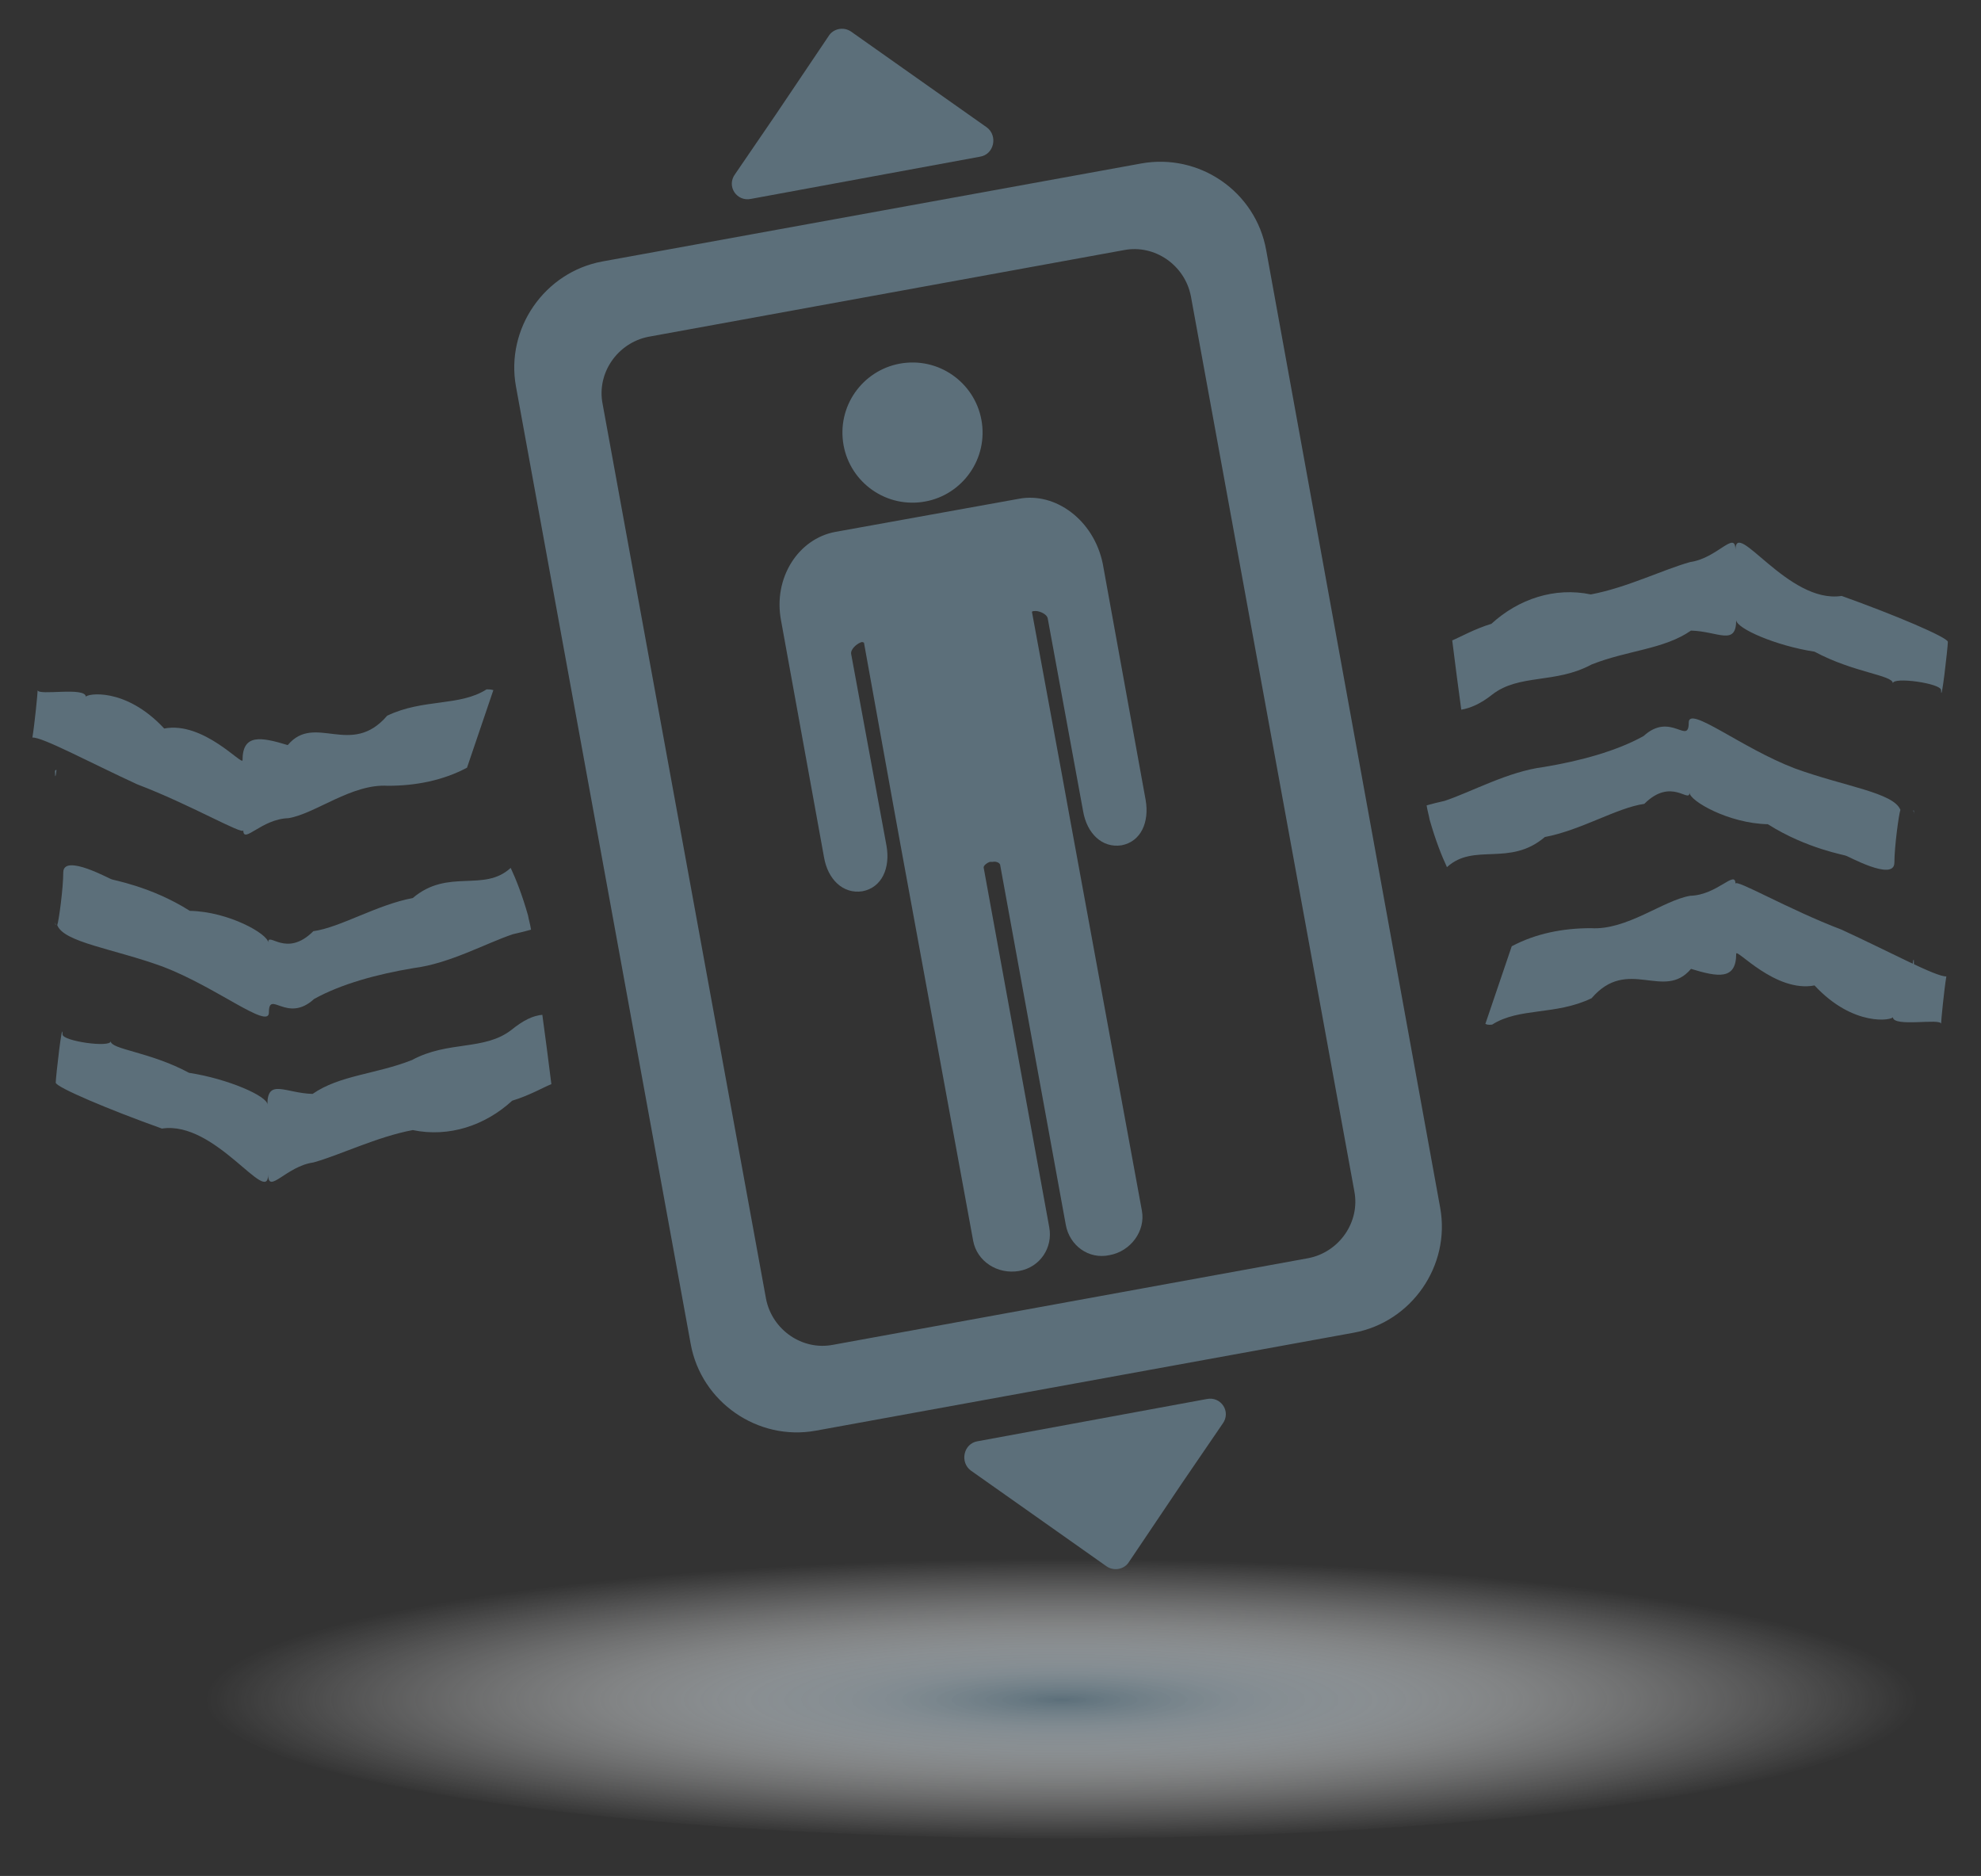 <?xml version="1.0" encoding="utf-8"?>
<!-- Generator: Adobe Illustrator 22.0.0, SVG Export Plug-In . SVG Version: 6.00 Build 0)  -->
<svg version="1.1" id="Layer_1" xmlns="http://www.w3.org/2000/svg" xmlns:xlink="http://www.w3.org/1999/xlink" x="0px" y="0px"
	 viewBox="0 0 263 249" style="enable-background:new 0 0 263 249;" xml:space="preserve">
<rect x="0" y="0" width="263" height="249" fill="#333333" stroke="none"/>
<style type="text/css">
	.st0{fill:url(#SVGID_1_);}
	.st1{fill:#5C6F7A;}
	.st2{fill:url(#SVGID_2_);}
	.st3{fill:url(#SVGID_3_);}
	.st4{fill:url(#SVGID_4_);}
	.st5{fill:url(#SVGID_5_);}
	.st6{fill:url(#SVGID_6_);}
</style>
<g>
	
		<radialGradient id="SVGID_1_" cx="-565.244" cy="3739.57" r="165.712" gradientTransform="matrix(0.686 0 0 0.113 -114.212 162.854)" gradientUnits="userSpaceOnUse">
		<stop  offset="0" style="stop-color:#5C6F7A"/>
		<stop  offset="4.338890e-02" style="stop-color:#697B85;stop-opacity:0.957"/>
		<stop  offset="0.206" style="stop-color:#97A3AA;stop-opacity:0.794"/>
		<stop  offset="0.37" style="stop-color:#BCC4C9;stop-opacity:0.63"/>
		<stop  offset="0.532" style="stop-color:#DADEE0;stop-opacity:0.468"/>
		<stop  offset="0.692" style="stop-color:#EEF0F1;stop-opacity:0.308"/>
		<stop  offset="0.849" style="stop-color:#FBFBFC;stop-opacity:0.151"/>
		<stop  offset="1" style="stop-color:#FFFFFF;stop-opacity:0"/>
	</radialGradient>
	<ellipse class="st0" cx="-502.2" cy="583.6" rx="113.8" ry="18.6"/>
	<path class="st1" d="M-536.9,525.7h10.4v21.8h-10.4V525.7z M-474.7,525.7h10.4v21.8h-10.4V525.7z M-536.9,501.8h10.4v9.5h-10.4
		V501.8z M-524.4,501.8h10.4v9.5h-10.4V501.8z M-487.3,501.8h10.4v9.5h-10.4V501.8z M-474.7,501.8h10.4v9.5h-10.4V501.8z
		 M-536.9,490.4h10.4v9.5h-10.4V490.4z M-524.4,490.4h10.4v9.5h-10.4V490.4z M-487.3,490.4h10.4v9.5h-10.4V490.4z M-474.7,490.4
		h10.4v9.5h-10.4V490.4z M-536.9,472h10.4v9.5h-10.4V472z M-524.4,472h10.4v9.5h-10.4V472z M-487.3,472h10.4v9.5h-10.4V472z
		 M-474.7,472h10.4v9.5h-10.4V472z M-503.3,461h5v50.4h-5V461z M-536.9,460.6h10.4v9.5h-10.4V460.6z M-524.4,460.6h10.4v9.5h-10.4
		V460.6z M-487.3,460.6h10.4v9.5h-10.4V460.6z M-474.7,460.6h10.4v9.5h-10.4V460.6z M-500.6,381.2l-81.7,70.5v3.1h19.3v111.7h50
		v-40.8h24.5v40.8h50V454.8h19.3v-3.1L-500.6,381.2z"/>
</g>
<g>
	
		<radialGradient id="SVGID_2_" cx="-215.268" cy="3686.482" r="165.712" gradientTransform="matrix(0.686 0 0 0.113 -114.212 162.854)" gradientUnits="userSpaceOnUse">
		<stop  offset="0" style="stop-color:#5C6F7A"/>
		<stop  offset="4.338890e-02" style="stop-color:#697B85;stop-opacity:0.957"/>
		<stop  offset="0.206" style="stop-color:#97A3AA;stop-opacity:0.794"/>
		<stop  offset="0.37" style="stop-color:#BCC4C9;stop-opacity:0.63"/>
		<stop  offset="0.532" style="stop-color:#DADEE0;stop-opacity:0.468"/>
		<stop  offset="0.692" style="stop-color:#EEF0F1;stop-opacity:0.308"/>
		<stop  offset="0.849" style="stop-color:#FBFBFC;stop-opacity:0.151"/>
		<stop  offset="1" style="stop-color:#FFFFFF;stop-opacity:0"/>
	</radialGradient>
	<ellipse class="st2" cx="-262" cy="577.7" rx="113.8" ry="18.6"/>
	<g>
		<g>
			<g>
				<g>
					
						<ellipse transform="matrix(0.228 -0.974 0.974 0.228 -598.292 31.435)" class="st1" cx="-279.3" cy="393.1" rx="17" ry="17"/>
				</g>
			</g>
		</g>
		<g>
			<g>
				<path class="st1" d="M-207.7,517.1c-8.6,25.3-32.6,43.5-60.7,43.5c-35.3,0-64.1-28.8-64.1-64.1c0-27.1,16.9-50.3,40.7-59.7
					l2.7,15c-16.8,7.8-28.6,24.9-28.6,44.7c0,27.2,22.1,49.3,49.2,49.3c26.9,0,48.8-21.7,49.2-48.5L-207.7,517.1z"/>
			</g>
		</g>
		<g>
			<g>
				<path class="st1" d="M-177.2,525.8l-30.5-52.8c-0.8-1.4-2-2.4-3.3-3.1c-1.6-1.1-3.6-1.8-5.7-1.8h-34.6l-3.6-20h27.5
					c4,0,7.3-3.3,7.3-7.3l0,0c0-4-3.3-7.3-7.3-7.3h-30.1l-1.6-8.9c-1.4-7.8-8.9-13-16.7-11.6l0,0c-7.8,1.4-13,8.9-11.6,16.7
					l8.5,47.2c0.8,4.4,3.5,7.9,7.1,10c1.7,1.2,3.7,1.9,5.9,1.9h0.8c0.3,0,0.5,0,0.8,0h46.7l26.2,45.4c2.3,3.9,7.4,5.3,11.3,3l0,0
					C-176.3,534.8-175,529.8-177.2,525.8z"/>
			</g>
		</g>
	</g>
</g>
<g>
	
		<radialGradient id="SVGID_3_" cx="150.692" cy="3647.011" r="165.712" gradientTransform="matrix(0.686 0 0 0.113 -114.212 162.854)" gradientUnits="userSpaceOnUse">
		<stop  offset="0" style="stop-color:#5C6F7A"/>
		<stop  offset="4.338890e-02" style="stop-color:#697B85;stop-opacity:0.957"/>
		<stop  offset="0.206" style="stop-color:#97A3AA;stop-opacity:0.794"/>
		<stop  offset="0.37" style="stop-color:#BCC4C9;stop-opacity:0.63"/>
		<stop  offset="0.532" style="stop-color:#DADEE0;stop-opacity:0.468"/>
		<stop  offset="0.692" style="stop-color:#EEF0F1;stop-opacity:0.308"/>
		<stop  offset="0.849" style="stop-color:#FBFBFC;stop-opacity:0.151"/>
		<stop  offset="1" style="stop-color:#FFFFFF;stop-opacity:0"/>
	</radialGradient>
	<ellipse class="st3" cx="-10.8" cy="573.2" rx="113.8" ry="18.6"/>
	<g>
		<g>
			<path class="st1" d="M-27,368.5h15.5H4c1.9,0,2.9-2.3,1.5-3.7l-6.7-6.8L-10,349c-0.8-0.9-2.2-0.9-3.1,0l-8.8,8.9l-6.7,6.8
				C-29.9,366.2-28.9,368.5-27,368.5z"/>
			<path class="st1" d="M4,536h-15.5H-27c-1.9,0-2.9,2.3-1.5,3.7l6.7,6.8l8.8,8.9c0.8,0.9,2.2,0.9,3.1,0l8.8-8.9l6.7-6.8
				C6.9,538.3,5.9,536,4,536z"/>
			<path class="st1" d="M24.8,373.1h-72.6c-7.9,0-14.3,6.4-14.3,14.3v129.2c0,7.9,6.4,14.3,14.3,14.3h72.6c7.9,0,14.3-6.4,14.3-14.3
				V387.4C39.1,379.5,32.7,373.1,24.8,373.1z M28.2,512.4c0,4.2-3.4,7.6-7.6,7.6h-64.1c-4.2,0-7.6-3.4-7.6-7.6V391.7
				c0-4.2,3.4-7.6,7.6-7.6h64.1c4.2,0,7.6,3.4,7.6,7.6V512.4z"/>
		</g>
		<g>
			<path class="st1" d="M0,412.5h-12.4h-12.4c-4.9,0-9.2,4.6-9.2,10.4v31.9c0,2.9,1.6,5.3,4.2,5.3s4.2-2.4,4.2-5.3v-26
				c0-0.6,0.9-1.1,1.4-1.2c0.2,0,0.3,0,0.5,0v21.9v5.6v53.2c0,2.8,2.4,5,5.3,5s5-2.3,5-5v-48.5c0-0.4,0.6-0.6,0.9-0.6h0.2h0.2
				c0.4,0,0.9,0.3,0.9,0.6v48.5c0,2.8,2.1,5,5,5s5.3-2.3,5.3-5V455v-5.6v-21.9c0.2-0.1,0.3-0.1,0.5,0c0.5,0.1,1.4,0.6,1.4,1.2v26
				c0,2.9,1.6,5.3,4.2,5.3c2.6,0,4.2-2.4,4.2-5.3v-31.9C9.2,417,4.9,412.5,0,412.5z"/>
			<circle class="st1" cx="-12.4" cy="401.3" r="9.3"/>
		</g>
		<g>
			<path class="st1" d="M120.8,432.7c-0.8-2.5-3.6-3.9-6.1-3l-61.5,20.7l39.1-29c0.1-0.1,0.3-0.2,0.4-0.4c0.9-0.9,1.5-2.1,1.5-3.4
				c0-1.3-0.4-2.5-1.3-3.5c-0.9-0.9-2.1-1.5-3.4-1.5c-1.3-0.1-2.5,0.4-3.5,1.3l-42.3,39.5l2,2.4l3.9-2.9l0.5,1.7l13.3-3.1l-0.2,0.9
				l5.3,2.7l4.5-0.5l4.8-6.2l-0.4-0.2l39.8-9.3c0.1,0,0.3-0.1,0.4-0.1c1.2-0.4,2.2-1.3,2.8-2.4C121.1,435.3,121.2,434,120.8,432.7z"
				/>
			<path class="st1" d="M99.9,461l-52.4-6.2l-0.5,3l2.8,0.7l-1.5,2.1L85,491.4c0.2,0.1,0.3,0.3,0.5,0.4c0.8,0.5,1.7,0.7,2.6,0.7
				c0.4,0,0.7,0,1.1-0.1c1.3-0.3,2.3-1,3-2.1c0.7-1.1,0.9-2.4,0.6-3.6c-0.3-1.3-1-2.3-2.1-3l-13.2-8.3l1.4-6.3l-2.7-3.3l-2.6-1.3
				l24.6,6.1c0.2,0,0.4,0.1,0.6,0.1c0.2,0,0.4,0,0.6,0c1.1,0,2.1-0.4,3-1c1-0.8,1.7-1.9,1.8-3.2c0.2-1.3-0.2-2.5-1-3.6
				C102.4,461.7,101.2,461.1,99.9,461z M67.2,466.4l3.4,4.6l-19.2-12.1l19,4.7L67.2,466.4z"/>
			<polygon class="st1" points="96.7,454.6 91,451.6 82.9,451.5 82.4,456.7 87.7,459.4 92.1,459.6 			"/>
			<polygon class="st1" points="101.3,444.9 100.3,449.6 104.5,451.8 108,451.4 111.9,446.3 107.4,444 			"/>
			<polygon class="st1" points="84.9,430.7 84,435.4 88.1,437.6 91.7,437.2 95.6,432.1 91.1,429.8 			"/>
			<polygon class="st1" points="66.4,418.6 61.5,425.1 65.7,427.6 72.2,425.4 74.4,420 70.3,417.5 			"/>
			<path class="st1" d="M47.4,449.1l22.8-40.9c0.1-0.2,0.2-0.4,0.3-0.6c1-2.5-0.3-5.3-2.8-6.2c-2.5-1-5.3,0.3-6.2,2.8l-8.1,21
				l-2.2-3.1l-4,3.9l-0.4,7.5l2.7,1.8l-4.9,12.6L47.4,449.1z"/>
		</g>
	</g>
</g>
<g>
	
		<radialGradient id="SVGID_4_" cx="542.996" cy="3604.639" r="165.712" gradientTransform="matrix(0.686 0 0 0.113 -114.212 162.854)" gradientUnits="userSpaceOnUse">
		<stop  offset="0" style="stop-color:#5C6F7A"/>
		<stop  offset="4.338890e-02" style="stop-color:#697B85;stop-opacity:0.957"/>
		<stop  offset="0.206" style="stop-color:#97A3AA;stop-opacity:0.794"/>
		<stop  offset="0.37" style="stop-color:#BCC4C9;stop-opacity:0.63"/>
		<stop  offset="0.532" style="stop-color:#DADEE0;stop-opacity:0.468"/>
		<stop  offset="0.692" style="stop-color:#EEF0F1;stop-opacity:0.308"/>
		<stop  offset="0.849" style="stop-color:#FBFBFC;stop-opacity:0.151"/>
		<stop  offset="1" style="stop-color:#FFFFFF;stop-opacity:0"/>
	</radialGradient>
	<ellipse class="st4" cx="258.5" cy="568.5" rx="113.8" ry="18.6"/>
	<g>
		<g>
			<path class="st1" d="M243.2,363.7h15.5h15.5c1.9,0,2.9-2.3,1.5-3.7l-6.7-6.8l-8.8-8.9c-0.8-0.9-2.2-0.9-3.1,0l-8.8,8.9l-6.7,6.8
				C240.3,361.4,241.3,363.7,243.2,363.7z"/>
			<path class="st1" d="M274.1,531.2h-15.5h-15.5c-1.9,0-2.9,2.3-1.5,3.7l6.7,6.8l8.8,8.9c0.8,0.9,2.2,0.9,3.1,0l8.8-8.9l6.7-6.8
				C277,533.6,276,531.2,274.1,531.2z"/>
			<path class="st1" d="M295,368.4h-72.6c-7.9,0-14.3,6.4-14.3,14.3v129.2c0,7.9,6.4,14.3,14.3,14.3H295c7.9,0,14.3-6.4,14.3-14.3
				V382.6C309.2,374.8,302.8,368.4,295,368.4z M298.3,507.6c0,4.2-3.4,7.6-7.6,7.6h-64.1c-4.2,0-7.6-3.4-7.6-7.6V386.9
				c0-4.2,3.4-7.6,7.6-7.6h64.1c4.2,0,7.6,3.4,7.6,7.6V507.6z"/>
		</g>
		<g>
			<path class="st1" d="M271.2,409.2h-12.4h-12.4c-4.9,0-9.2,4.6-9.2,10.4v31.9c0,2.9,1.6,5.3,4.2,5.3s4.2-2.4,4.2-5.3v-26
				c0-0.6,0.9-1.1,1.4-1.2c0.2,0,0.3,0,0.5,0v21.9v5.6V505c0,2.8,2.4,5,5.3,5s5-2.3,5-5v-48.5c0-0.4,0.6-0.6,0.9-0.6h0.2h0.2
				c0.4,0,0.9,0.3,0.9,0.6V505c0,2.8,2.1,5,5,5c2.9,0,5.3-2.3,5.3-5v-53.2v-5.6v-21.9c0.2-0.1,0.3-0.1,0.5,0
				c0.5,0.1,1.4,0.6,1.4,1.2v26c0,2.9,1.6,5.3,4.2,5.3c2.6,0,4.2-2.4,4.2-5.3v-31.9C280.5,413.8,276.2,409.2,271.2,409.2z"/>
			<circle class="st1" cx="258.8" cy="398" r="9.3"/>
		</g>
		<path class="st1" d="M318.8,465.2c1.2-3.8,2.4-8.6,3-15.6c5.3,5.6,8.4,15.4,9.1,20.8c0,0,5.1-2.8,8-11.1
			c3.1,7.5,4.4,15.1,4.5,23.5c25-21.4-0.7-41.4-13.8-67.1c-3.8,7.6-7.5,14.4-10.9,19.1v-25.4c5.5-11,11.4-23.8,16.7-33.4
			c3.2,36.4,8.5,44,14.3,51.8c1.8-4.9,4-22.3,6.1-29.8c2.6,40,10.1,40.8,10,63.4c0,13.4-5.5,24.5-14.5,31.3c0,0-10.7,7.7-21.6,7.7
			c-4,0-7.8-0.8-11.1-1.8V465.2z"/>
	</g>
</g>
<path class="st1" d="M123.4-113.8C123.4-113.8,123.4-113.8,123.4-113.8C123.4-113.6,123.4-113.6,123.4-113.8z"/>
<g>
	
		<radialGradient id="SVGID_5_" cx="934.843" cy="3525.137" r="165.712" gradientTransform="matrix(0.686 0 0 0.113 -114.212 162.854)" gradientUnits="userSpaceOnUse">
		<stop  offset="0" style="stop-color:#5C6F7A"/>
		<stop  offset="4.338890e-02" style="stop-color:#697B85;stop-opacity:0.957"/>
		<stop  offset="0.206" style="stop-color:#97A3AA;stop-opacity:0.794"/>
		<stop  offset="0.37" style="stop-color:#BCC4C9;stop-opacity:0.63"/>
		<stop  offset="0.532" style="stop-color:#DADEE0;stop-opacity:0.468"/>
		<stop  offset="0.692" style="stop-color:#EEF0F1;stop-opacity:0.308"/>
		<stop  offset="0.849" style="stop-color:#FBFBFC;stop-opacity:0.151"/>
		<stop  offset="1" style="stop-color:#FFFFFF;stop-opacity:0"/>
	</radialGradient>
	<ellipse class="st5" cx="527.5" cy="559.5" rx="113.8" ry="18.6"/>
	<g>
		<g>
			<path class="st1" d="M528.8,363.3H541h12.2c1.5,0,2.3-1.8,1.2-2.9l-5.3-5.4l-6.9-7c-0.7-0.7-1.8-0.7-2.4,0l-6.9,7l-5.3,5.4
				C526.6,361.5,527.3,363.3,528.8,363.3z"/>
			<path class="st1" d="M521.8,347.9h-12.2h-12.2c-1.5,0-2.3,1.8-1.2,2.9l5.3,5.4l6.9,7c0.7,0.7,1.8,0.7,2.4,0l6.9-7l5.3-5.4
				C524.1,349.7,523.3,347.9,521.8,347.9z"/>
		</g>
		<path class="st1" d="M599,535.9c6.9-4.9,11.5-12.6,12.2-22.2c0.9-14.1-6.4-25.7-8.6-45c-2.4,3.7-4.5,8.2-5.6,11.4
			c-6.7-8.8-16.2-29.7-24.1-43.1c-2.9,30.8-7.7,37.3-12.9,43.9c-1.6-4.1-3.6-18.9-5.5-25.2c-2.4,33.8-9.2,34.6-9.1,53.7
			c0,11.3,5,20.8,13.1,26.5c0,0,9.7,6.5,19.5,6.5C589.6,542.4,599,535.9,599,535.9z M578.1,470.5c3.5,6.5,6.8,12.3,9.9,16.3
			c10.8,14.1,17.9,26.7,4,40.2c-0.1-9.1-5.3-11.7-6.9-27.8c-4.8,4.7-7.6,13-8.3,17.6c0,0-4.6-2.3-7.2-9.4c-2.8,6.3-4,12.8-4.1,19.9
			C543,509.2,566.2,492.3,578.1,470.5z"/>
		<path class="st1" d="M554.5,437l-23.7-41c-0.7-1.3-2.1-2.1-3.6-2.1c-1.5,0-2.8,0.8-3.6,2.1L500,437c-0.7,1.3-0.7,2.9,0,4.1
			c0.7,1.3,2.1,2.1,3.6,2.1h17c0,0,0,0.1,0,0.1c0,4.3,3.4,6.7,6.6,6.7c3.2,0,6.6-2.3,6.6-6.7c0,0,0-0.1,0-0.1h17.1
			c1.5,0,2.8-0.8,3.6-2.1C555.3,439.8,555.3,438.3,554.5,437z M532.8,410.7c0,14-3,25.5-4.7,25.5c-1.2,0-0.4,0-1.7,0
			c-1.8,0-4.8-12.5-4.8-25.5c0-1.9,1.4-3.4,3.1-3.4h5.1C531.4,407.3,532.8,408.9,532.8,410.7z M527.2,447.4c-2.1,0-4.1-1.4-4.1-4.2
			c0-2.8,2.1-4.2,4.1-4.2c2.1,0,4.1,1.4,4.1,4.2C531.3,446,529.2,447.4,527.2,447.4z"/>
		<path class="st1" d="M540.6,525.1c-0.9-2.2-1.5-4.3-2-6.2h-43.4c-4.2,0-7.6-3.4-7.6-7.6V390.6c0-4.2,3.4-7.6,7.6-7.6h64.1
			c4.2,0,7.6,3.4,7.6,7.6v46.6l5.4-15.2c0,0,2.3,3,5.5,7.3v-42.8c0-7.9-6.4-14.3-14.3-14.3h-72.6c-7.9,0-14.3,6.4-14.3,14.3v129.2
			c0,7.9,6.4,14.3,14.3,14.3h52C542,528.1,541.2,526.6,540.6,525.1z"/>
	</g>
</g>
<g>
	
		<radialGradient id="SVGID_6_" cx="371.948" cy="555.539" r="165.712" gradientTransform="matrix(0.686 0 0 0.113 -114.212 162.843)" gradientUnits="userSpaceOnUse">
		<stop  offset="0" style="stop-color:#5C6F7A"/>
		<stop  offset="4.338890e-02" style="stop-color:#697B85;stop-opacity:0.957"/>
		<stop  offset="0.206" style="stop-color:#97A3AA;stop-opacity:0.794"/>
		<stop  offset="0.37" style="stop-color:#BCC4C9;stop-opacity:0.63"/>
		<stop  offset="0.532" style="stop-color:#DADEE0;stop-opacity:0.468"/>
		<stop  offset="0.692" style="stop-color:#EEF0F1;stop-opacity:0.308"/>
		<stop  offset="0.849" style="stop-color:#FBFBFC;stop-opacity:0.151"/>
		<stop  offset="1" style="stop-color:#FFFFFF;stop-opacity:0"/>
	</radialGradient>
	<ellipse class="st6" cx="141.1" cy="225.4" rx="113.8" ry="18.6"/>
	<g>
		<g>
			<path class="st1" d="M99.7,26.4l15.2-2.8l15.2-2.8c1.9-0.3,2.4-2.8,0.9-3.9l-7.8-5.5l-10.2-7.2c-1-0.7-2.4-0.4-3,0.6l-7,10.4
				l-5.4,7.9C96.4,24.7,97.8,26.8,99.7,26.4z"/>
			<path class="st1" d="M160.2,185.7l-15.2,2.8l-15.2,2.8c-1.9,0.3-2.4,2.8-0.9,3.9l7.8,5.5l10.2,7.2c1,0.7,2.4,0.4,3-0.6l7-10.4
				l5.4-7.9C163.5,187.4,162.1,185.3,160.2,185.7z"/>
			<path class="st1" d="M135.3,66.2l-12.2,2.2l-12.2,2.2c-4.9,0.9-8.3,6.1-7.2,11.8l5.7,31.4c0.5,2.9,2.5,4.9,5.1,4.5
				c2.6-0.5,3.7-3.1,3.2-6L113,86.8c-0.1-0.6,0.7-1.3,1.2-1.5c0.2-0.1,0.3-0.1,0.5,0l3.9,21.6l1,5.5l9.6,52.3c0.5,2.7,3.2,4.5,6.1,4
				c2.8-0.5,4.5-3.1,4-5.8l-8.7-47.7c-0.1-0.3,0.5-0.7,0.8-0.8l0.2,0l0.2,0c0.4-0.1,1,0.1,1,0.5l8.7,47.7c0.5,2.7,3,4.6,5.8,4
				c2.8-0.5,4.8-3.2,4.3-5.9l-9.6-52.3l-1-5.5L137,81.2c0.1-0.1,0.3-0.1,0.5-0.1c0.5,0,1.5,0.4,1.6,1l4.7,25.6
				c0.5,2.9,2.5,4.9,5.1,4.5c2.6-0.5,3.7-3.1,3.2-6l-5.7-31.4C145.2,69,140.1,65.3,135.3,66.2z"/>
			
				<ellipse transform="matrix(0.997 -8.188329e-02 8.188329e-02 0.997 -4.292 10.106)" class="st1" cx="121.1" cy="57.4" rx="9.3" ry="9.3"/>
			<path class="st1" d="M151.5,21.7L80,34.7c-7.7,1.4-12.9,8.9-11.5,16.6l23.2,127.1c1.4,7.7,8.9,12.9,16.6,11.5l71.4-13
				c7.7-1.4,12.9-8.9,11.5-16.6L168.1,33.2C166.7,25.4,159.2,20.3,151.5,21.7z M179.8,158.1c0.8,4.1-2,8.1-6.1,8.9l-63.1,11.5
				c-4.1,0.8-8.1-2-8.9-6.1L80,53.6c-0.8-4.1,2-8.1,6.1-8.9l63.1-11.5c4.1-0.8,8.1,2,8.9,6.1L179.8,158.1z"/>
		</g>
		<g>
			<path class="st1" d="M64.6,91.5c-3.6,2.3-8.4,1.2-13.2,3.5c-4.8,5.6-9.6-0.4-13.2,3.9c-3.6-1.1-6-1.5-6,2c0,0.8-5.2-5.2-10.4-4.2
				c-5.2-5.6-10.4-4.6-10.4-4.2c0-1.4-6.4-0.1-6.4-0.9c0,0.4-0.4,4.5-0.7,6.3c1.3-0.1,7.6,3.3,13.9,6.2c7.1,2.7,14.1,6.8,14.1,6.1
				c0-0.3,0-0.4,0-0.4c0,0,0,0.1,0,0.4c0,1.9,2.4-1.5,6-1.6c3.6-0.6,8.4-4.6,13.2-4.3c3.7,0,7.3-0.7,10.5-2.4l3.5-10.3
				C65.1,91.5,64.9,91.5,64.6,91.5z"/>
			<path class="st1" d="M7.3,102.4c0,1,0.1,0.7,0.2-0.2C7.4,102.2,7.3,102.2,7.3,102.4z"/>
			<path class="st1" d="M67.8,115.2c-3.6,3.3-8.3,0-13,4c-4.8,0.9-9.6,3.9-13.2,4.4c-3.6,3.6-6,0-6,1.5c0-1.1-5.2-4.1-10.4-4.2
				c-5.2-3.3-10.4-4.1-10.4-4.2c0,0.1-6.4-3.5-6.4-0.9c0,2.1-0.6,6.5-0.8,7c0.9,2.3,7.4,3.1,14,5.5c7.1,2.7,14.1,8.4,14.1,6.1
				c0-3.1,2.4,1.5,6-1.8c3.6-2,8.4-3.3,13.2-4.1c4.8-0.6,9.6-3.3,13.2-4.5c0.9-0.2,1.7-0.4,2.4-0.6c-0.1-0.7-0.3-1.3-0.4-1.9
				C69.3,118.7,68.5,116.7,67.8,115.2z"/>
			<path class="st1" d="M7.4,122.7c-0.1-0.2-0.1-0.3-0.1-0.5C7.3,122.7,7.4,122.9,7.4,122.7z"/>
			<path class="st1" d="M67.9,136.7c-3.6,2.8-8.4,1.4-13.2,4c-4.8,1.9-9.6,2-13.2,4.5c-3.6-0.1-6-2.1-6,1.4c0-1.1-5.2-3.4-10.4-4.2
				c-5.2-2.8-10.4-3.1-10.4-4.2c0,0.9-6.4,0-6.4-0.9c0-2.2-0.9,5.7-0.9,6.4c0,0.6,7.1,3.6,14.1,6.1c7.1-1.1,14.1,10.4,14.1,6.1
				c0,2.7,2.4-1.1,6-1.6c3.6-1,8.4-3.4,13.2-4.3c4.8,1,9.6-0.6,13.2-3.9c2.3-0.7,4.2-1.8,5.2-2.2c-0.4-3.2-0.8-6.3-1.2-9.2
				C70.8,134.8,69.5,135.4,67.9,136.7z"/>
		</g>
		<g>
			<path class="st1" d="M198.1,136c3.6-2.3,8.4-1.2,13.2-3.5c4.8-5.6,9.6,0.4,13.2-3.9c3.6,1.1,6,1.5,6-2c0-0.8,5.2,5.2,10.4,4.2
				c5.2,5.6,10.4,4.6,10.4,4.2c0,1.4,6.4,0.1,6.4,0.9c0-0.4,0.4-4.5,0.7-6.3c-1.3,0.1-7.6-3.3-13.9-6.2c-7.1-2.7-14.1-6.8-14.1-6.1
				c0,0.3,0,0.4,0,0.4c0,0,0-0.1,0-0.4c0-1.9-2.4,1.5-6,1.6c-3.6,0.6-8.4,4.6-13.2,4.3c-3.7,0-7.3,0.7-10.5,2.4l-3.5,10.3
				C197.6,136.1,197.9,136,198.1,136z"/>
			<path class="st1" d="M254.1,128c0-1-0.1-0.7-0.2,0.2C254,128.2,254.1,128.1,254.1,128z"/>
			<path class="st1" d="M192.1,115.1c3.6-3.3,8.3,0,13-4c4.8-0.9,9.6-3.9,13.2-4.4c3.6-3.6,6,0,6-1.5c0,1.1,5.2,4.1,10.4,4.2
				c5.2,3.3,10.4,4.1,10.4,4.2c0-0.1,6.4,3.5,6.4,0.9c0-2.1,0.6-6.5,0.8-7c-0.9-2.3-7.4-3.1-14-5.5c-7.1-2.7-14.1-8.4-14.1-6.1
				c0,3.1-2.4-1.5-6,1.8c-3.6,2-8.4,3.3-13.2,4.1c-4.8,0.6-9.6,3.3-13.2,4.5c-0.9,0.2-1.7,0.4-2.4,0.6c0.1,0.7,0.3,1.3,0.4,1.9
				C190.6,111.6,191.4,113.6,192.1,115.1z"/>
			<path class="st1" d="M254,107.6c0.1,0.2,0.1,0.3,0.1,0.5C254.1,107.6,254.1,107.5,254,107.6z"/>
			<path class="st1" d="M198.1,92.2c3.6-2.8,8.4-1.4,13.2-4c4.8-1.9,9.6-2,13.2-4.5c3.6,0.1,6,2.1,6-1.4c0,1.1,5.2,3.4,10.4,4.2
				c5.2,2.8,10.4,3.1,10.4,4.2c0-0.9,6.4,0,6.4,0.9c0,2.2,0.9-5.7,0.9-6.4c0-0.6-7.1-3.6-14.1-6.1c-7.1,1.1-14.1-10.4-14.1-6.1
				c0-2.7-2.4,1.1-6,1.6c-3.6,1-8.4,3.4-13.2,4.3c-4.8-1-9.6,0.6-13.2,3.9c-2.3,0.7-4.2,1.8-5.2,2.2c0.4,3.2,0.8,6.3,1.2,9.2
				C195.2,94,196.6,93.4,198.1,92.2z"/>
		</g>
	</g>
</g>
</svg>
